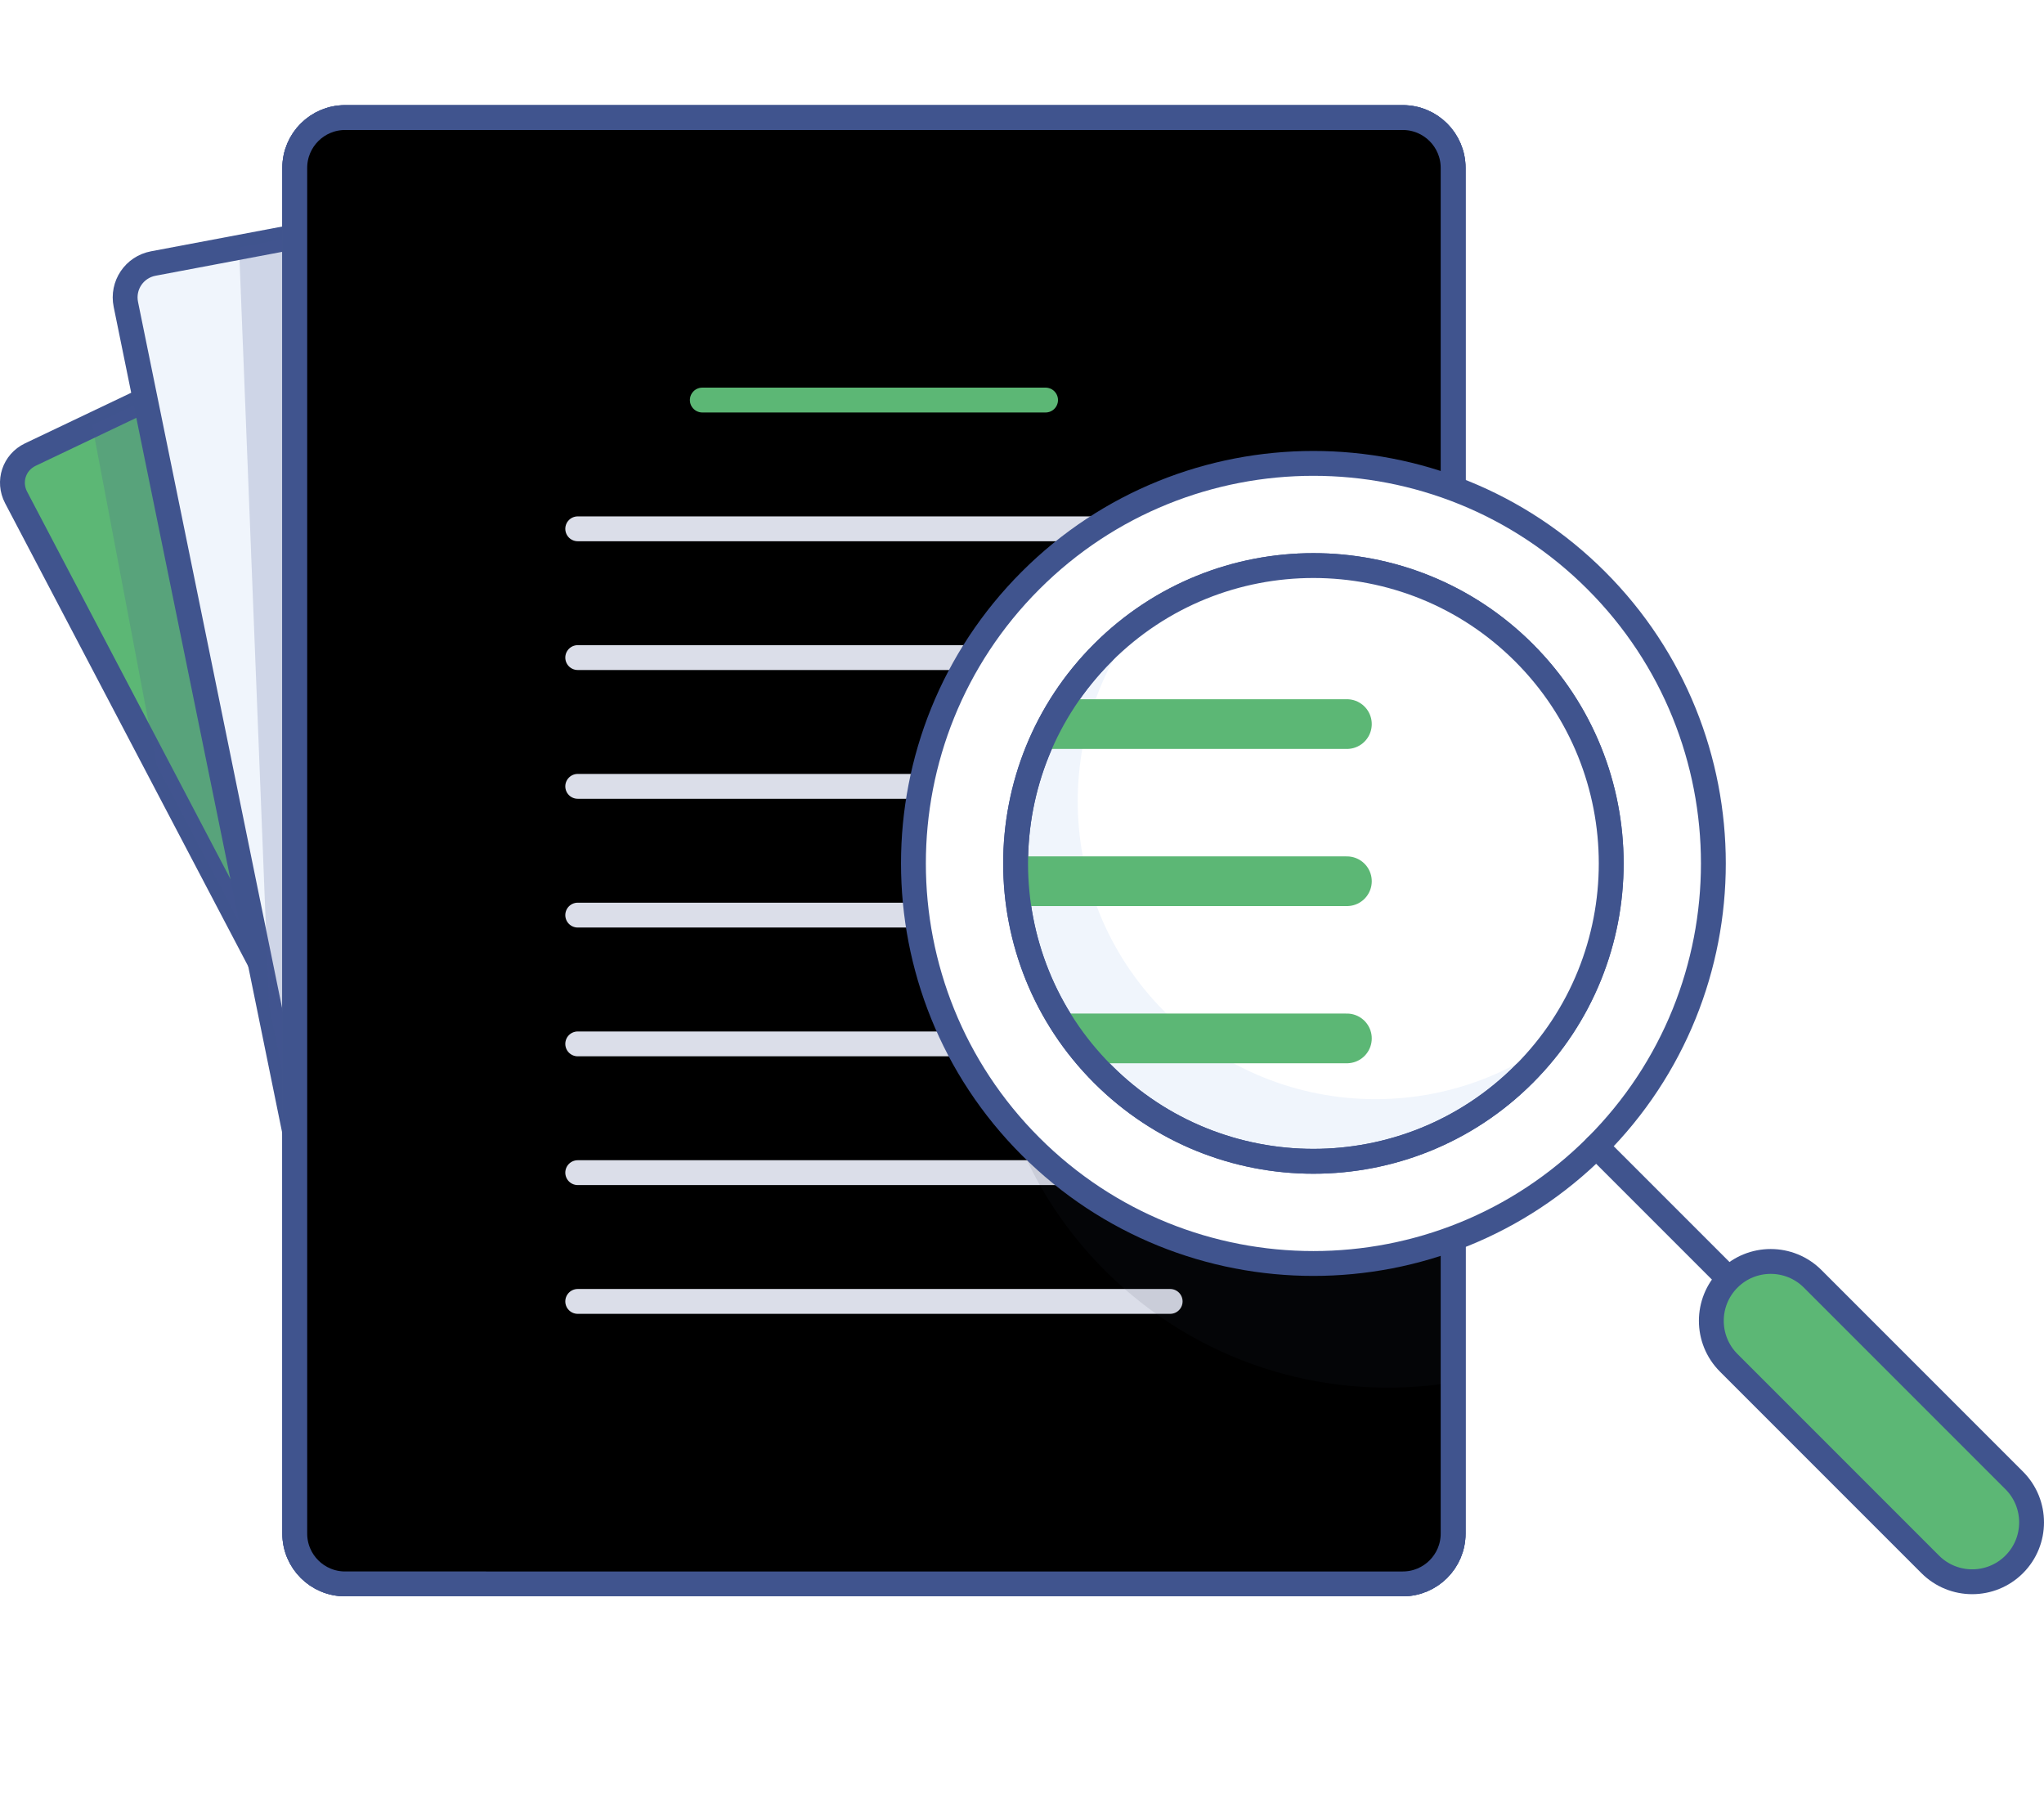 <?xml version="1.0" encoding="UTF-8"?> <!-- Generator: Adobe Illustrator 23.0.3, SVG Export Plug-In . SVG Version: 6.00 Build 0) --> <svg xmlns="http://www.w3.org/2000/svg" xmlns:xlink="http://www.w3.org/1999/xlink" id="Слой_1" x="0px" y="0px" viewBox="0 0 164.524 145.902" style="enable-background:new 0 0 164.524 145.902;" xml:space="preserve"> <style type="text/css"> .st0{fill:#5CB775;stroke:#40548E;stroke-width:2;stroke-linecap:round;stroke-linejoin:round;stroke-miterlimit:10;} .st1{clip-path:url(#SVGID_2_);} .st2{opacity:0.2;fill:#465991;} .st3{fill:#F0F5FC;stroke:#40548E;stroke-width:2;stroke-linecap:round;stroke-linejoin:round;stroke-miterlimit:10;} .st4{clip-path:url(#SVGID_4_);} .st5{fill:none;stroke:#465991;stroke-width:2;stroke-linecap:square;stroke-miterlimit:3;} .st6{clip-path:url(#SVGID_7_);} .st7{clip-path:url(#SVGID_8_);} .st8{opacity:0.1;fill:#2A324B;} .st9{fill:#FFFFFF;} .st10{clip-path:url(#SVGID_10_);} .st11{fill:none;stroke:#DBDEE9;stroke-width:2;stroke-linecap:round;stroke-linejoin:round;stroke-miterlimit:3;} .st12{fill:none;stroke:#5CB775;stroke-width:2;stroke-linecap:round;stroke-linejoin:round;stroke-miterlimit:3;} .st13{fill:none;stroke:#40548E;stroke-width:2;stroke-linecap:round;stroke-linejoin:round;stroke-miterlimit:10;} .st14{fill:#FFFFFF;stroke:#40548E;stroke-width:2;stroke-linecap:round;stroke-linejoin:round;stroke-miterlimit:10;} .st15{clip-path:url(#SVGID_12_);} .st16{fill:none;stroke:#DBDEE9;stroke-width:2.985;stroke-linecap:round;stroke-linejoin:round;stroke-miterlimit:3;} .st17{fill:none;stroke:#DD153F;stroke-width:2.985;stroke-linecap:round;stroke-linejoin:round;stroke-miterlimit:3;} .st18{clip-path:url(#SVGID_14_);} .st19{fill:none;stroke:#5CB775;stroke-width:4;stroke-linecap:round;stroke-linejoin:round;stroke-miterlimit:3;} .st20{fill:#FFFFFF;filter:url(#Adobe_OpacityMaskFilter);stroke:#000000;stroke-miterlimit:10;} .st21{mask:url(#_mask_0D8bPORh4xqFCCQAmIXBlmUD7aRa1e4a_2_);} .st22{fill:#FFFFFF;filter:url(#Adobe_OpacityMaskFilter_1_);stroke:#000000;stroke-miterlimit:10;} .st23{mask:url(#_mask_eFeNFarja9OXLjJAtL4n4UeBP6br1u8Y_2_);} </style> <g> <g> <g> <path class="st0" d="M50.829,13.534L2.444,36.581 c-1.307,0.623-1.821,2.169-1.148,3.451l42.51,80.961 c0.673,1.282,2.237,1.735,3.491,1.011l38.585-22.286 c1.254-0.724,2.08-2.471,1.844-3.9L75.689,22.942 c-0.079-0.477-0.51-1-0.962-1.169l-22.289-8.31 C51.985,13.295,51.265,13.326,50.829,13.534z"></path> <g> <defs> <path id="SVGID_1_" d="M50.829,13.534L2.444,36.581 c-1.307,0.623-1.821,2.169-1.148,3.451l42.51,80.961 c0.673,1.282,2.237,1.735,3.491,1.011l38.585-22.286 c1.254-0.724,2.08-2.471,1.844-3.9L75.689,22.942 c-0.079-0.477-0.51-1-0.962-1.169l-22.289-8.31 C51.985,13.295,51.265,13.326,50.829,13.534z"></path> </defs> <clipPath id="SVGID_2_"> <use xlink:href="#SVGID_1_" style="overflow:visible;"></use> </clipPath> <g class="st1"> <path class="st2" d="M76.908,0.035L6.945,13.293c-1.858,0.352-3.08,2.146-2.728,4.004 l23.843,125.817c0.352,1.857,2.146,3.08,4.004,2.728l90.887-17.224 c1.858-0.352,3.08-2.146,2.728-4.004L105.801,19.722 c-0.117-0.619-0.635-1.41-1.156-1.765L78.973,0.465 C78.452,0.11,77.527-0.083,76.908,0.035z"></path> </g> </g> <path class="st3" d="M70.016,10.324L12.34,21.206 c-1.532,0.289-2.522,1.763-2.21,3.29l19.304,94.596 c0.312,1.527,1.808,2.528,3.339,2.234l57.436-11.016 c1.531-0.294,2.783-1.797,2.796-3.356l0.631-80.367 c0.005-0.52-0.341-1.18-0.77-1.472L71.718,10.68 C71.289,10.387,70.526,10.227,70.016,10.324z"></path> <g> <defs> <path id="SVGID_3_" d="M70.016,10.324L12.34,21.206 c-1.532,0.289-2.522,1.763-2.21,3.29l19.304,94.596 c0.312,1.527,1.808,2.528,3.339,2.234l57.436-11.016 c1.531-0.294,2.783-1.797,2.796-3.356l0.631-80.367 c0.005-0.52-0.341-1.18-0.77-1.472L71.718,10.68 C71.289,10.387,70.526,10.227,70.016,10.324z"></path> </defs> <clipPath id="SVGID_4_"> <use xlink:href="#SVGID_3_" style="overflow:visible;"></use> </clipPath> <g class="st4"> <path class="st2" d="M93.41,6.689L22.258,9.5c-1.89,0.075-3.363,1.669-3.288,3.559 l5.055,127.955c0.075,1.89,1.67,3.363,3.559,3.289l92.432-3.652 c1.89-0.075,3.363-1.67,3.289-3.559l-4.215-106.676 c-0.025-0.63-0.421-1.488-0.884-1.916L95.39,7.419 C94.927,6.991,94.04,6.664,93.41,6.689z"></path> </g> </g> <path class="st3" d="M27.775,9.462h85.139c2.235,0,4.049,1.814,4.049,4.049v109.903 c0,2.234-1.814,4.048-4.049,4.048H27.775c-2.235,0-4.049-1.814-4.049-4.048 V13.511C23.726,11.276,25.54,9.462,27.775,9.462z"></path> <path class="st5" d="M27.775,9.462h85.139c2.235,0,4.049,1.814,4.049,4.049v109.903 c0,2.234-1.814,4.048-4.049,4.048H27.775c-2.235,0-4.049-1.814-4.049-4.048 V13.511C23.726,11.276,25.54,9.462,27.775,9.462z"></path> <g> <defs> <path id="SVGID_5_" d="M27.775,9.462h85.139c2.235,0,4.049,1.814,4.049,4.049v109.903 c0,2.234-1.814,4.048-4.049,4.048H27.775c-2.235,0-4.049-1.814-4.049-4.048 V13.511C23.726,11.276,25.54,9.462,27.775,9.462z"></path> </defs> <defs> <path id="SVGID_6_" d="M27.775,9.462h85.139c2.235,0,4.049,1.814,4.049,4.049v109.903 c0,2.234-1.814,4.048-4.049,4.048H27.775c-2.235,0-4.049-1.814-4.049-4.048 V13.511C23.726,11.276,25.54,9.462,27.775,9.462z"></path> </defs> <clipPath id="SVGID_7_"> <use xlink:href="#SVGID_5_" style="overflow:visible;"></use> </clipPath> <clipPath id="SVGID_8_" class="st6"> <use xlink:href="#SVGID_6_" style="overflow:visible;"></use> </clipPath> <g class="st7"> <circle class="st8" cx="100.718" cy="74.484" r="32.2"></circle> <path class="st9" d="M32.775,4.462h85.139c2.235,0,4.049,1.814,4.049,4.049v109.903 c0,2.234-1.814,4.048-4.049,4.048H32.775c-2.235,0-4.049-1.814-4.049-4.048 V8.511C28.726,6.276,30.54,4.462,32.775,4.462z"></path> <g> <defs> <path id="SVGID_9_" d="M32.775,4.462h85.139c2.235,0,4.049,1.814,4.049,4.049v109.903 c0,2.234-1.814,4.048-4.049,4.048H32.775c-2.235,0-4.049-1.814-4.049-4.048 V8.511C28.726,6.276,30.54,4.462,32.775,4.462z"></path> </defs> <clipPath id="SVGID_10_"> <use xlink:href="#SVGID_9_" style="overflow:visible;"></use> </clipPath> <g class="st10"> <circle class="st8" cx="105.718" cy="69.484" r="32.2"></circle> </g> </g> </g> </g> <g> <line class="st11" x1="46.502" y1="42.556" x2="94.188" y2="42.556"></line> <line class="st11" x1="46.502" y1="52.919" x2="94.188" y2="52.919"></line> <line class="st12" x1="56.53" y1="32.194" x2="84.159" y2="32.194"></line> <line class="st11" x1="46.502" y1="63.281" x2="94.188" y2="63.281"></line> <line class="st11" x1="46.502" y1="73.643" x2="94.188" y2="73.643"></line> <line class="st11" x1="46.502" y1="84.006" x2="94.188" y2="84.006"></line> <line class="st11" x1="46.502" y1="94.368" x2="94.188" y2="94.368"></line> <line class="st11" x1="46.502" y1="104.73" x2="94.188" y2="104.73"></line> </g> </g> <path class="st13" d="M27.775,9.462h85.139c2.235,0,4.049,1.814,4.049,4.049v109.903 c0,2.234-1.814,4.048-4.049,4.048H27.775c-2.235,0-4.049-1.814-4.049-4.048 V13.511C23.726,11.276,25.54,9.462,27.775,9.462z"></path> </g> <path class="st8" d="M115.953,47.575c-9.59-1.264-19.642,1.778-27.004,9.14 c-12.567,12.567-12.567,32.972,0,45.538c7.362,7.362,17.413,10.405,27.004,9.14 V47.575z"></path> <g> <path class="st14" d="M82.949,92.253 c-12.567-12.566-12.567-32.971,0-45.538c12.566-12.566,32.971-12.566,45.538,0 c12.566,12.567,12.566,32.972,0,45.538C115.92,104.82,95.515,104.82,82.949,92.253z"></path> <path class="st3" d="M88.765,86.437 c-9.357-9.356-9.357-24.549,0-33.906c9.356-9.356,24.549-9.356,33.906,0 c9.356,9.357,9.356,24.55,0,33.906C113.314,95.794,98.121,95.794,88.765,86.437z"></path> <g> <defs> <circle id="SVGID_11_" cx="105.718" cy="69.484" r="23.975"></circle> </defs> <clipPath id="SVGID_12_"> <use xlink:href="#SVGID_11_" style="overflow:visible;"></use> </clipPath> <g class="st15"> <g> <line class="st16" x1="42.28" y1="23.574" x2="113.443" y2="23.574"></line> <line class="st16" x1="42.28" y1="39.038" x2="113.443" y2="39.038"></line> <line class="st17" x1="57.245" y1="8.11" x2="98.477" y2="8.11"></line> <line class="st16" x1="42.28" y1="100.893" x2="113.443" y2="100.893"></line> <line class="st16" x1="42.28" y1="116.357" x2="113.443" y2="116.357"></line> </g> <path class="st9" d="M93.765,81.437c-9.357-9.356-9.357-24.549,0-33.906 c9.356-9.356,24.549-9.356,33.906,0c9.356,9.357,9.356,24.55,0,33.906 C118.314,90.794,103.121,90.794,93.765,81.437z"></path> <g> <defs> <circle id="SVGID_13_" cx="110.718" cy="64.484" r="23.975"></circle> </defs> <clipPath id="SVGID_14_"> <use xlink:href="#SVGID_13_" style="overflow:visible;"></use> </clipPath> <g class="st18"> <g> <line class="st16" x1="47.28" y1="18.574" x2="118.443" y2="18.574"></line> <line class="st16" x1="47.28" y1="34.038" x2="118.443" y2="34.038"></line> <line class="st17" x1="62.245" y1="3.11" x2="103.477" y2="3.11"></line> <line class="st16" x1="47.28" y1="95.893" x2="118.443" y2="95.893"></line> <line class="st16" x1="47.28" y1="111.357" x2="118.443" y2="111.357"></line> </g> </g> </g> </g> <g class="st15"> <line class="st19" x1="47.052" y1="58.27" x2="108.414" y2="58.27"></line> <line class="st19" x1="47.052" y1="70.917" x2="108.414" y2="70.917"></line> <line class="st19" x1="47.052" y1="83.565" x2="108.414" y2="83.565"></line> </g> </g> <line class="st14" x1="128.487" y1="92.253" x2="142.901" y2="106.667"></line> <path class="st0" d="M139.146,102.913L139.146,102.913 c1.865-1.865,4.894-1.865,6.759,0l16.22,16.22c1.865,1.865,1.865,4.894,0,6.759 l0,0c-1.865,1.865-4.893,1.865-6.758,0l-16.221-16.221 C137.281,107.806,137.281,104.778,139.146,102.913z"></path> <g> <defs> <path id="SVGID_15_" d="M139.146,102.913L139.146,102.913c1.865-1.865,4.894-1.865,6.759,0 l16.22,16.22c1.865,1.865,1.865,4.894,0,6.759l0,0 c-1.865,1.865-4.893,1.865-6.758,0l-16.221-16.221 C137.281,107.806,137.281,104.778,139.146,102.913z"></path> </defs> <clipPath id="SVGID_16_"> <use xlink:href="#SVGID_15_" style="overflow:visible;"></use> </clipPath> </g> <defs> <filter id="Adobe_OpacityMaskFilter" filterUnits="userSpaceOnUse"> <feColorMatrix type="matrix" values="1 0 0 0 0 0 1 0 0 0 0 0 1 0 0 0 0 0 1 0"></feColorMatrix> </filter> </defs> <mask maskUnits="userSpaceOnUse" id="_mask_0D8bPORh4xqFCCQAmIXBlmUD7aRa1e4a_2_"> <path class="st20" d="M96.658,59.521h18.119v19.927H96.658V59.521z"></path> </mask> <g class="st21"> <defs> <filter id="Adobe_OpacityMaskFilter_1_" filterUnits="userSpaceOnUse"> <feColorMatrix type="matrix" values="1 0 0 0 0 0 1 0 0 0 0 0 1 0 0 0 0 0 1 0"></feColorMatrix> </filter> </defs> <mask maskUnits="userSpaceOnUse" id="_mask_eFeNFarja9OXLjJAtL4n4UeBP6br1u8Y_2_"> <path class="st22" d="M96.658,59.521h18.119v19.927H96.658V59.521z"></path> </mask> <g class="st23"> </g> </g> <path class="st13" d="M88.765,86.437 c-9.357-9.356-9.357-24.549,0-33.906c9.356-9.356,24.549-9.356,33.906,0 c9.356,9.357,9.356,24.55,0,33.906C113.314,95.794,98.121,95.794,88.765,86.437z"></path> </g> </g> </svg> 